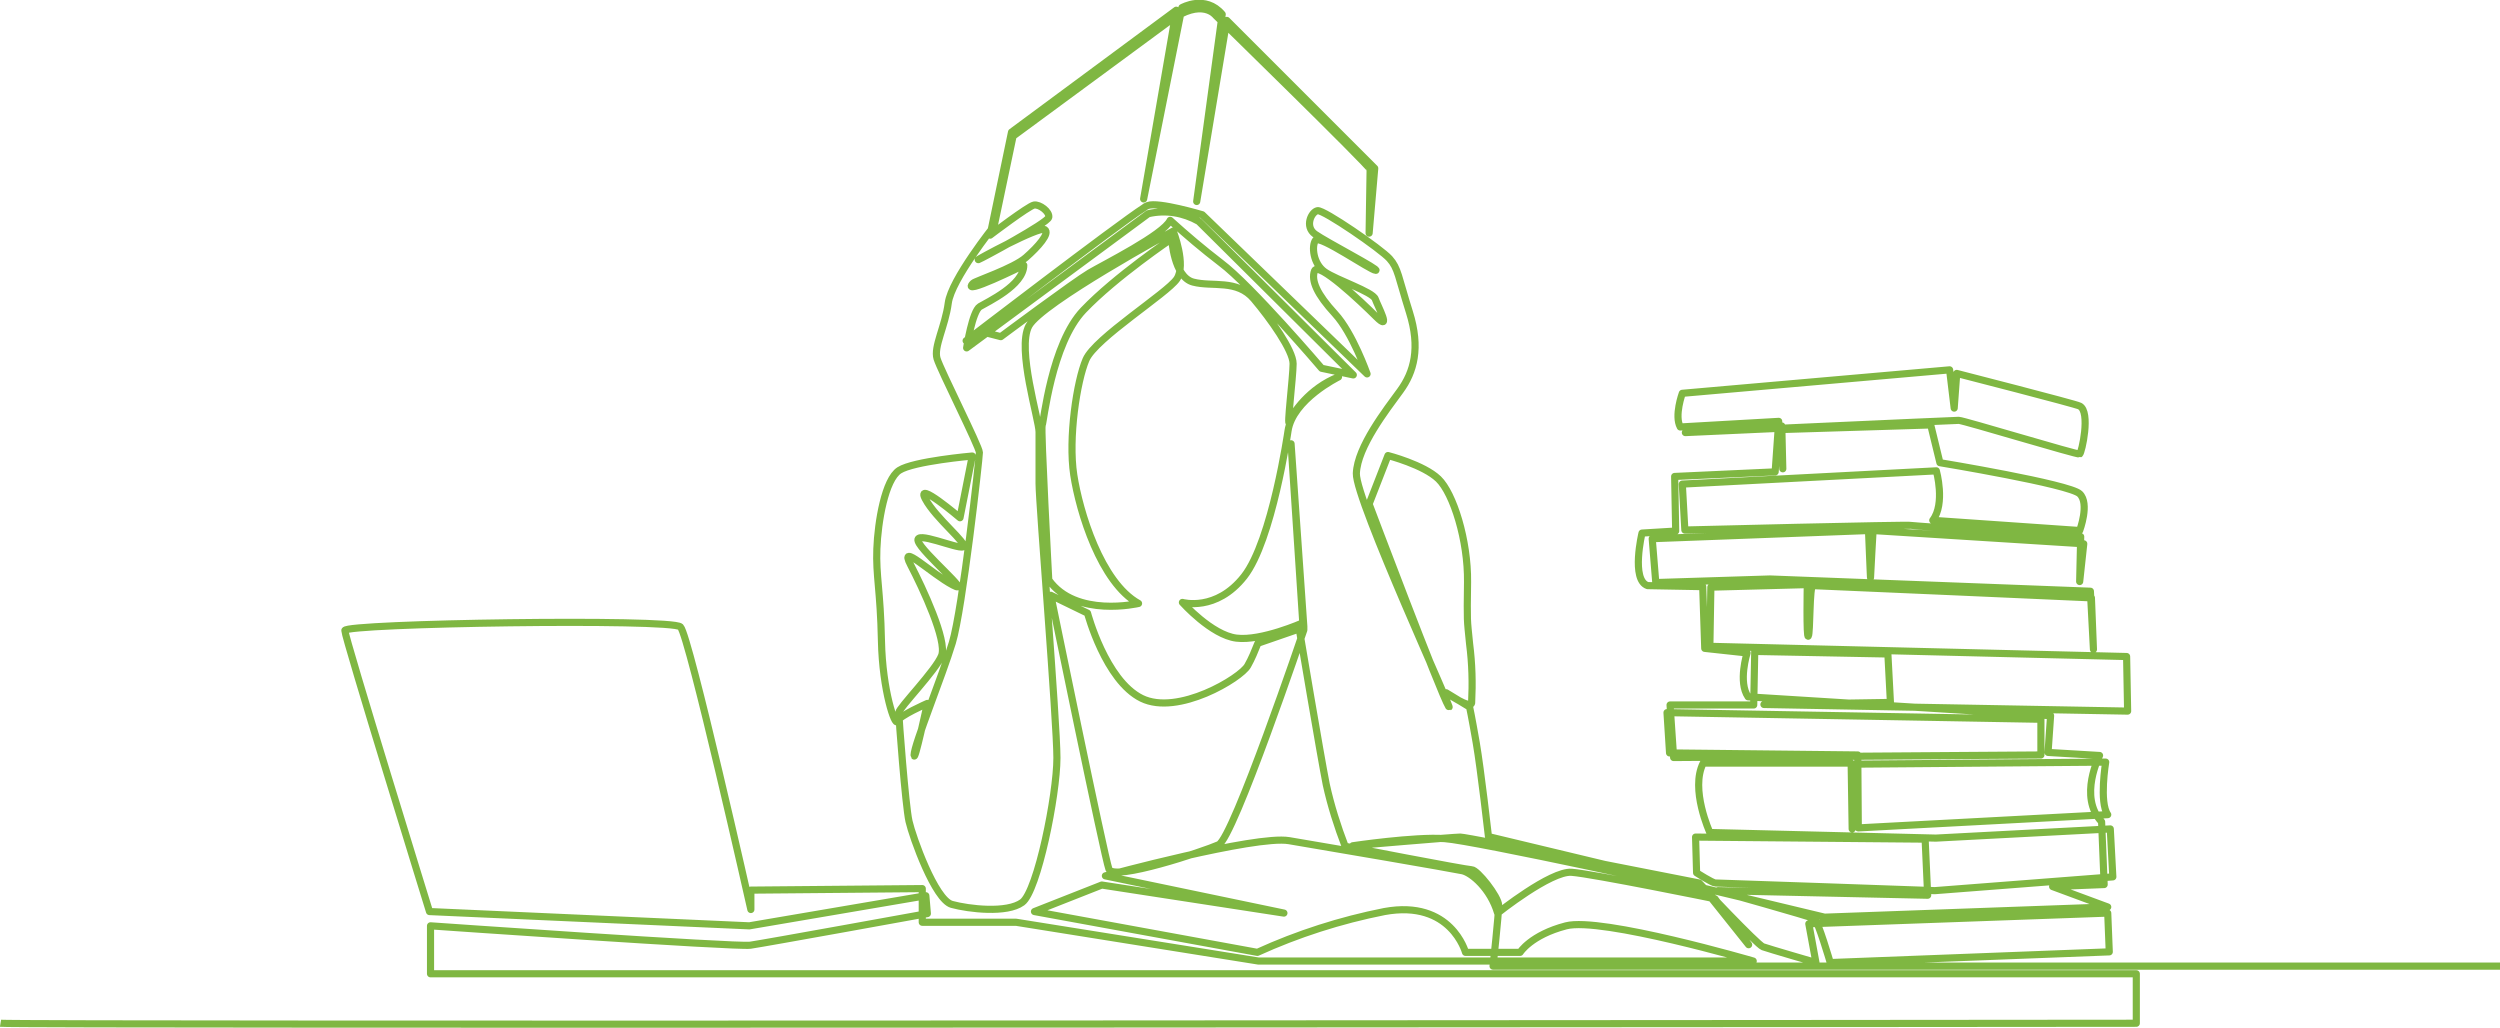<svg xmlns="http://www.w3.org/2000/svg" xmlns:xlink="http://www.w3.org/1999/xlink" id="abd34efa-6656-4cbd-b31f-f5b2671ad24a" x="0px" y="0px" viewBox="0 0 490.1 201.5" style="enable-background:new 0 0 490.1 201.5;" xml:space="preserve">
<style type="text/css">
	.st0{fill:none;stroke:#7FB742;stroke-width:1.4;stroke-linejoin:round;}
</style>
<path class="st0" d="M0.1,200.6c2.4,0.4,418.7,0,418.7,0v-9.7H84.4v-9.4c0,0,59.9,4.2,62.7,3.8s34.7-6.2,34.7-6.2l-0.3-3.5  l-34.6,5.9l-62.7-2.8c0,0-16.6-53.7-16.6-55.1s64.1-2.4,65.8-0.7s13.8,55.4,13.8,55.4v-3.8l33.6-0.3v6.6h18.4l47.5,7.6h97  c0,0-29.8-8.7-36.7-6.9s-9,5.2-9,5.2h-10.7c0,0-2.8-10.4-15.9-8c-8.6,1.7-17,4.4-24.9,8l-43.7-8l13.2-5.2l35.7,5.5l-35-7.3  c0,0,29.4-8,36-6.9s32.2,5.5,34,5.9s5.5,3.5,6.9,8.3c0,0,10.4-8.3,14.5-8s28.1,5.2,28.1,5.2l6.6,9l-8.3-10.4c0,0-45.4-10-51.3-10.4  s-18,1.4-18,1.4s19.8-1.7,21.1-1.7s46.8,9,46.8,9s11.4,12.1,12.5,12.5s10.4,3.1,10.4,3.1l-1.4-7.6l58.6-2.1l0.3,7.6l-54.7,2.1  c0,0-2.4-8.2-3.1-8.6s-18.9-5.5-18.9-5.5l41.1,0.9l-0.5-11l-45-0.4l0.2,7c0,0,3.1,2,3.7,2s43,1.5,43,1.5l34.9-2.7l-0.5-9.4  l-34.2,1.8l-44.3-1.1c0,0-3.9-8.5-1.3-13.6h29l0.2,12.9l0.5-12.7l49.2-0.4c0,0-1.3,7.9,0.4,10.3l-48.9,2.6l-0.1-14.3l-36.9-0.4  l-0.5-7.9l73.3,1.3v7l-72,0.5l-0.7-10.3h16.4l0.2-10.5l26.1,0.5l0.5,9.5l-24.8,0.4l71.3,1.3l-0.2-10.7l-81.7-2l0.2-11.6l18.9-0.5  c0,0-0.2,10.7,0.2,10.1s0.2-9.9,0.9-9.9s54.6,2.4,54.6,2.4l0.4,10.1l-0.6-11.4l-62.8-2.4l-22.4,0.7l-0.7-8.6l42.4-1.6  c0,0,0.4,9.7,0.4,9.2s0.5-9.2,0.5-9.2l41.3,2.6l-0.8,7.4l0.2-8.8c0,0-32.5-2-33.1-2.2s-44.5,0.9-44.5,0.9l-0.5-9l49.8-2.6  c0,0,1.8,6.4-0.7,9.7l28.8,2c0,0,2-5.3,0-7.2s-27.4-6.1-27.4-6.1l-1.8-7.4l-29.2,0.9l0.2,7.7l-0.2-8.4l-18.9,1.3  c0,0,52.7-2.4,53.6-2.4s23.3,6.8,23.7,6.6s2.2-8.3,0-9.4c-0.7-0.4-24.1-6.4-24.1-6.4l-0.5,6.8l-0.9-7.5l-52.4,4.6  c0,0-1.6,4.4-0.4,6.6l19.3-1.1l-0.7,9.9l-19.7,0.9l0.2,10.7l-6.6,0.4c0,0-2.2,9.2,1.1,10.3l10.8,0.2l0.4,12.1l8.3,0.9  c0,0-1.8,5.7,0.2,8.6l59.3,3.7l-0.5,7.2l10.1,0.6c0,0-4.2,8.1,0.4,13l0.5,12.3l-10.1,0.4l10.8,4l-55.5,2l-65.9-15.8  c0,0-1.5-13.2-2.4-18.4s-1.3-7-1.3-7l-4.6-2.8c0,0,4.8,3.3,5,2c0.2-3.9,0.1-7.7-0.4-11.6c-0.5-5.1-0.5-3.9-0.4-12.1  s-2.8-17.4-5.7-20.2s-9.9-4.6-9.9-4.6l-3.7,9.5c0,0,14,37.1,15.6,39.7S265.7,98,265.9,92.8s5.9-12.5,8.6-16.2s4-8.4,1.8-15.4  s-2.2-8.6-3.9-10.5s-12.9-9.6-14.1-9.4s-2.6,3.1-0.5,4.6s12.9,7.1,11.9,7.1s-11-7-11.8-5.9s-0.5,4.6,1.8,6.2s9.4,3.9,9.9,5.3  s3.3,6.6,0.2,3.5c-3.1-3.1-11.4-10.9-12.1-9s0.5,4.6,4,8.4s6.3,11.8,6.3,11.8l-32.3-31.2c0,0-8.7-2.6-10.7-1.8  c-0.2,0.1-0.5,0.2-0.7,0.4c-5.3,3.4-34.9,26.1-34.9,26.1l3.3-1.7l3.5,0.9c0,0,14.5-10.8,17.4-12.5s14.5-7.5,15.8-10.3  c3.2,2.9,6.5,5.7,9.9,8.3c5.9,4.4,19.8,20.7,19.8,20.7l6.2,1.3L235,43.4c-3-1.7-6.5-2.3-9.9-1.5l-35.6,26.3c0,0,1.1-7.2,2.6-8.1  s8.6-4.2,8.6-8.1c0,0-12.7,6.3-9.9,3.5c0.4-0.4,7.9-2.9,10.3-5s4.8-4.8,3.7-5.5s-13.6,6.1-13,5.9s13.6-7.2,13.8-8.3  s-1.8-2.6-2.9-2.4s-8.6,5.9-8.6,5.9l4.2-20.2l32.3-23.9L224.2,39l7.5-37.5c0,0,4.6-2.6,7.9,1.3l-5,36.7l5.9-35.5l29,29l-1.1,12.7  c0,0,0.2-11.9,0.2-12.5S238.3,3,238.3,3s-2.6-3.5-9,1.1l-30.7,22.6l-3.7,17.6c0,0-8.4,10.5-9,15.1s-2.9,8.6-2.2,10.9  s8.3,17.3,8.3,18.4s-3.3,30.7-5.3,37.3s-7.5,20-7.5,22s2.6-10.1,2.6-10.1s-5.5,2.4-5.9,3.5s-2.9-5.9-3.1-15.8s-1.1-12.7-0.9-18  s1.6-13.6,4.4-15.4s14.3-2.8,14.3-2.8l-2.4,12.1c0,0-8.8-7.5-6.8-3.7s8.4,8.8,7.4,9.4c-1.1,0.5-9.6-3.3-8.8-1.1  c0.7,2.2,11,10.8,6.8,8.6s-10.7-8.6-8.3-4s7.2,14.9,6.1,17.8s-8.4,10.3-8.4,11.2s1.3,18.2,2,21.3s5.1,15.4,8.4,16.3  s10.8,1.8,13.8-0.4s6.8-21.1,6.8-28.3s-3.5-49.8-3.5-53.8V84.7c0-2.4-4.4-16.3-2-20.8s28.3-18.6,28.3-18.6s2.6,6.6,0.7,9.4  s-16,11.6-17.8,15.8s-3.5,15.4-2.4,22.6s5.3,21.1,12.7,25.2c0,0-12.3,2.9-17.6-4.6c0,0-1.6-29.8-1.3-30.3s1.8-16,8.1-22.6  s17.3-14,17.3-14s0.4,7.5,4.2,8.5s8.6-0.6,11.9,3.3s7.7,10.1,7.7,12.7s-1.3,13-0.7,11.4c0.5-1.6,3.9-6.6,9.6-8.8c0,0-9,4.4-9.9,10.6  c0,0-3.1,21.5-8.6,28.5c-5.5,7-12.1,5.1-12.1,5.1s5.7,6.4,10.6,7s13-3,13-3l-2.3-35.1l2.5,35.8l0,0.7c0,0-13.8,40.8-16.7,42.1  s-20.6,7.2-21.5,4.8S206,116.7,206,116.7l7.2,3.5c0,0,3.5,13.2,10.6,16.7s19.5-4,20.8-6.4c0.8-1.4,1.4-2.9,2-4.4l8.1-2.8  c0,0,4.2,25,5.3,30.5c0.9,4.1,2.2,8.2,3.7,12.1c0,0,23.7,4.6,24.8,4.6s5.3,5.3,5.3,7s-1.1,11.9-1.1,11.9h197.4"></path>
</svg>